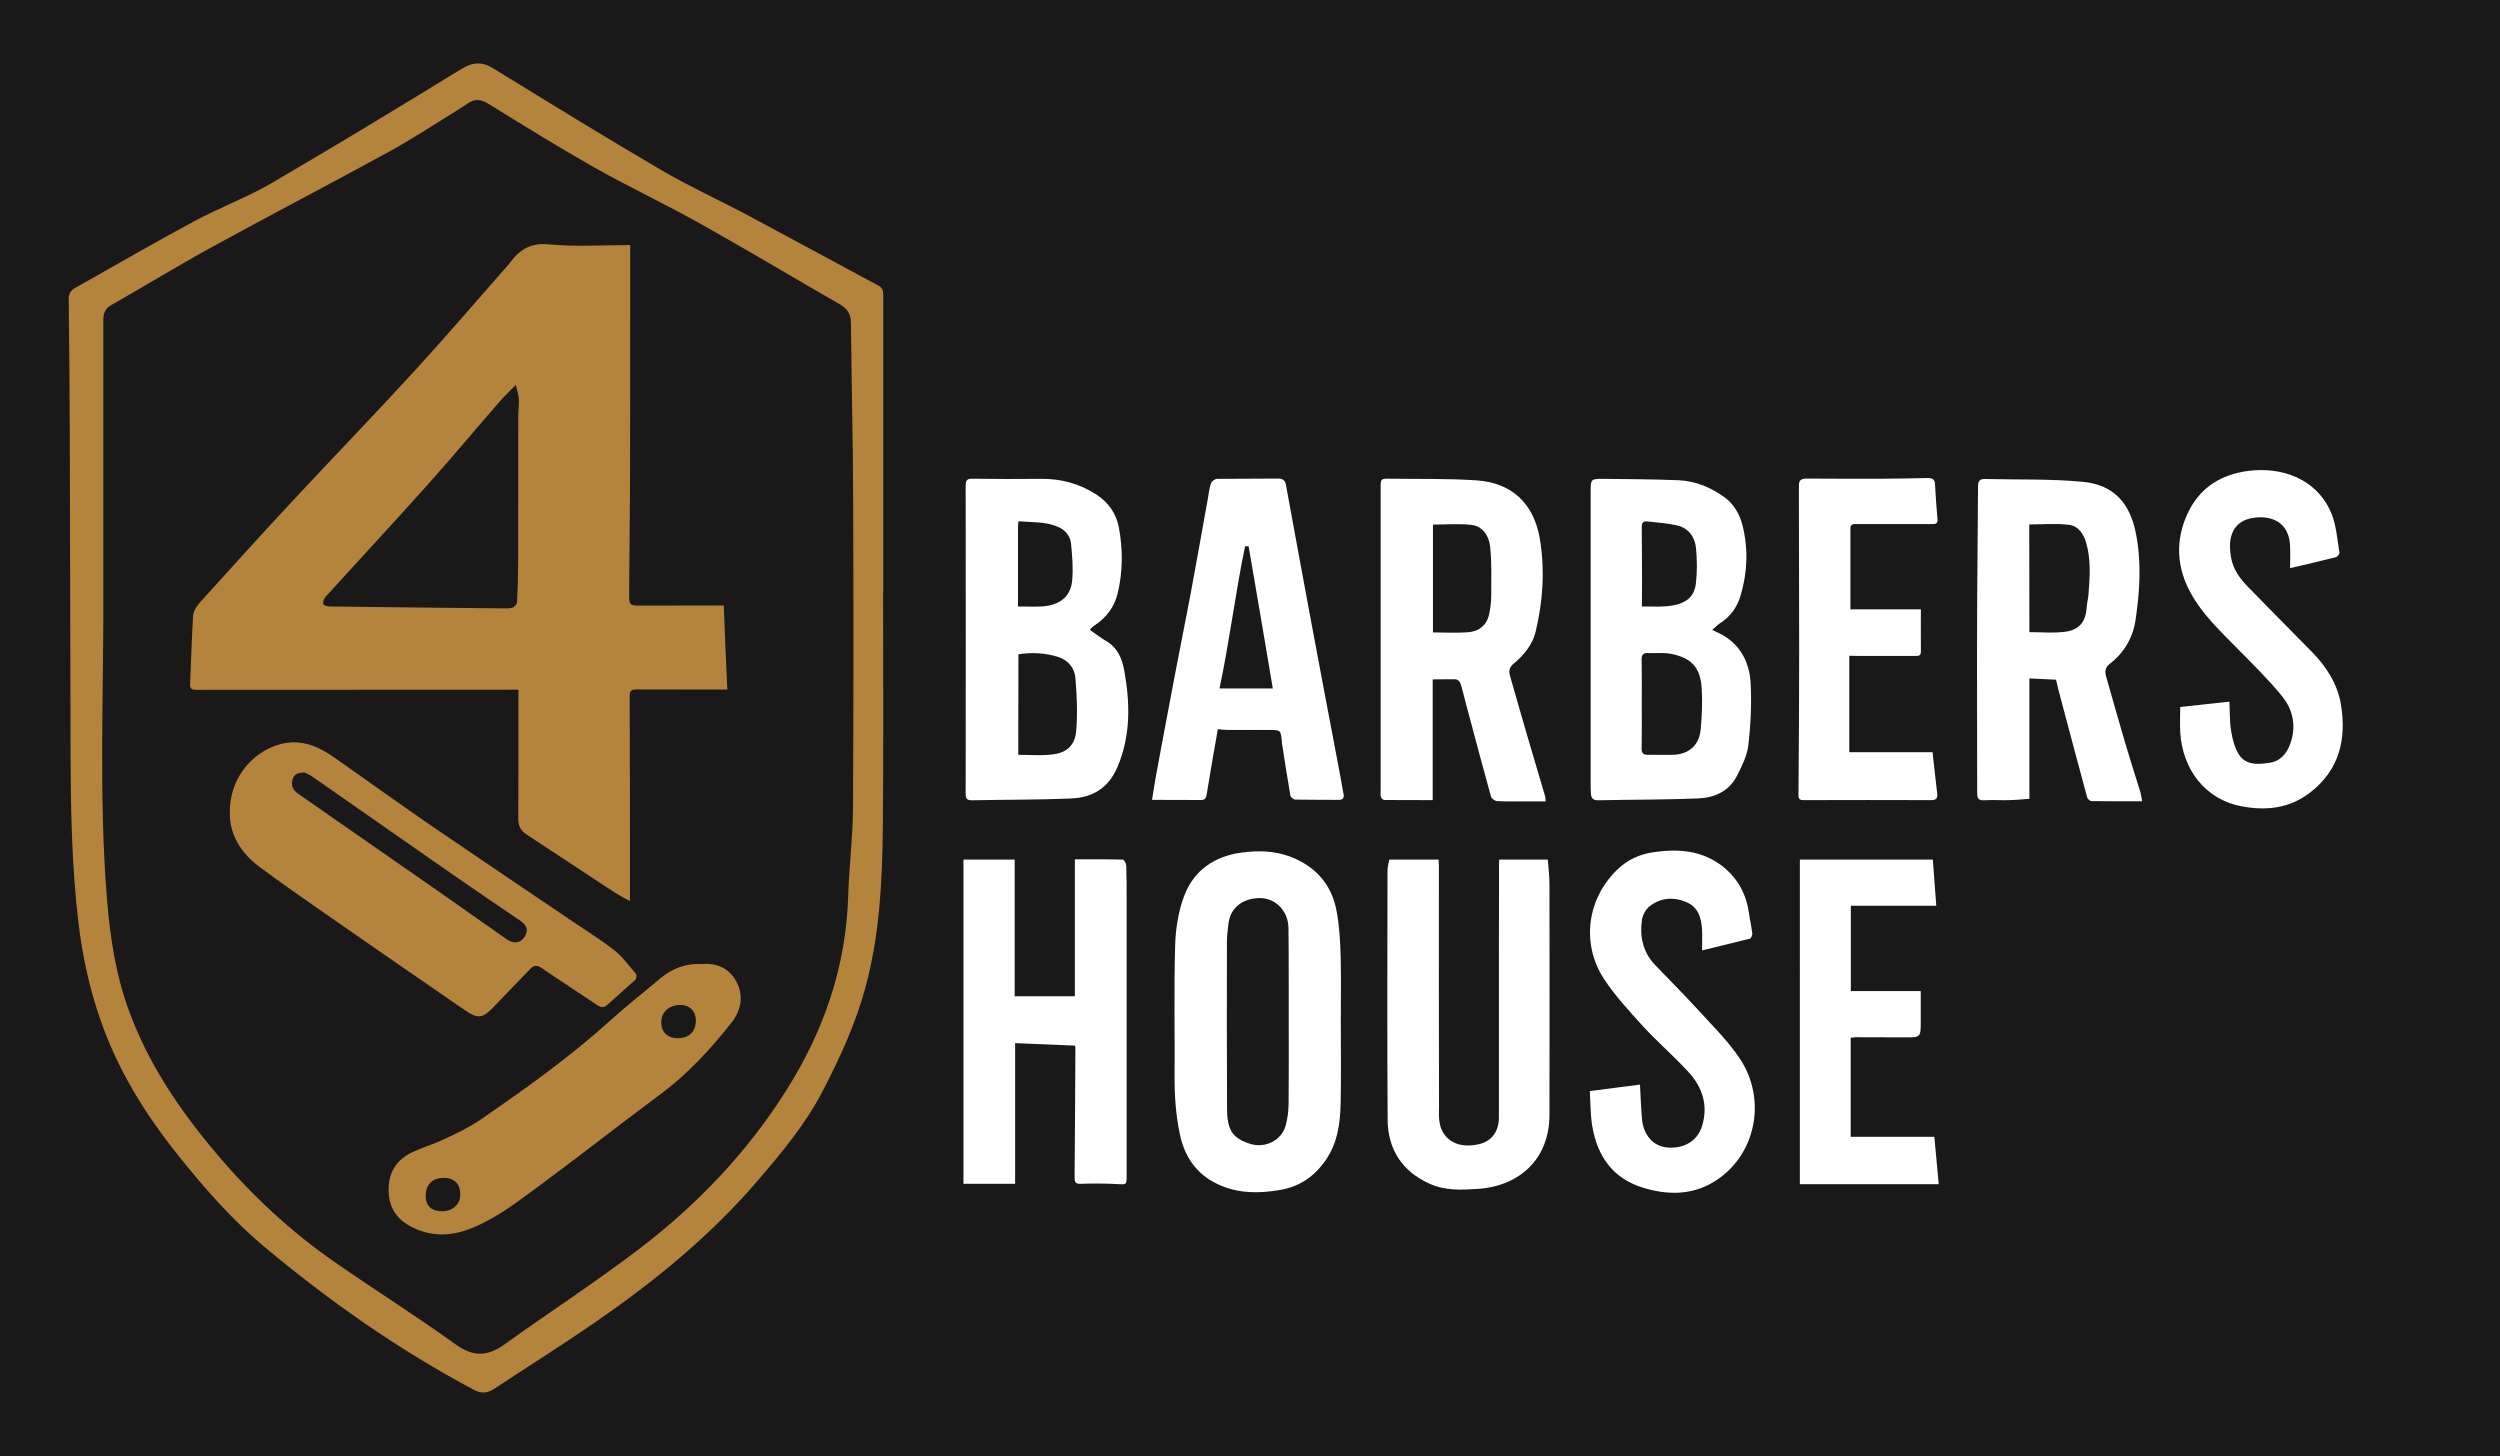 <?xml version="1.0" encoding="utf-8"?>
<!-- Generator: Adobe Illustrator 25.2.3, SVG Export Plug-In . SVG Version: 6.00 Build 0)  -->
<svg version="1.1" id="Layer_1" xmlns="http://www.w3.org/2000/svg" xmlns:xlink="http://www.w3.org/1999/xlink" x="0px" y="0px"
	 viewBox="0 0 1820 1060" style="enable-background:new 0 0 1820 1060;" xml:space="preserve">
<style type="text/css">
	.st0{fill:#191919;}
	.st1{fill:#FFFFFF;}
	.st2{fill:#B4843C;}
</style>
<rect class="st0" width="1820" height="1060"/>
<path class="st1" d="M793.5,458.6c4.2,2.9,7.9,5.8,12,8.2c8.3,4.8,11.5,13.2,13,21.5c4.2,23.6,4.8,47.1-5,70.1
	c-6.6,15.5-18.2,22.2-33.7,22.9c-23.9,1-47.9,0.8-71.9,1.3c-3.7,0.1-4.9-0.9-4.9-4.7c0.1-74.8,0.1-149.6,0-224.4
	c0-3.9,1.1-5.1,5.1-5c16.5,0.2,33,0.3,49.5,0.1c14.8-0.2,28.4,3.5,40.7,11.5c8.6,5.6,14.3,13.8,16.2,23.7c3,15.9,3,32.1-0.8,48
	c-2.3,9.9-8.2,17.8-16.7,23.4c-1,0.6-1.9,1.4-2.7,2.2C794,457.6,793.8,458.1,793.5,458.6z M741.3,549.5c8.4,0,16.4,0.7,24.3-0.2
	c10.9-1.1,17-6.5,17.9-17.5c1-12.7,0.5-25.6-0.6-38.3c-0.6-7.2-5.3-13-12.7-15.3c-9.3-2.9-18.9-3.4-28.8-1.9
	C741.3,500.5,741.3,524.6,741.3,549.5z M741.1,441.5c6.7,0,12.7,0.4,18.6-0.1c12.1-1.1,19.6-7.2,20.8-18.4c0.9-9,0.1-18.2-0.8-27.3
	c-0.6-5.6-4.2-10-9.8-12.3c-9.1-3.8-18.7-3.1-28.5-3.9c-0.1,1.8-0.3,2.9-0.3,4.1C741.1,402.7,741.1,421.8,741.1,441.5z
	 M1246.5,458.6c3.6,1.8,6.5,2.9,9.1,4.6c12.8,8.1,18.3,20.8,18.9,35c0.7,14.7,0,29.6-1.7,44.3c-0.9,7.7-4.7,15.2-8.3,22.3
	c-5.9,11.6-16.8,16.1-29,16.5c-23.9,0.9-47.9,0.8-71.9,1.3c-3.7,0.1-5.2-1.5-5.4-4.8c-0.2-2.5-0.2-5-0.2-7.5c0-70.7,0-141.3,0-212
	c0-9.7,0-9.8,10-9.7c18,0.2,36,0.3,53.9,1c12.5,0.5,23.8,5.3,33.7,12.5c6.6,4.8,10.9,12.3,12.9,20.2c4.3,16.9,3.7,34-1.2,50.8
	c-2.5,8.7-7.5,15.9-15.4,20.8C1250.2,455.1,1248.7,456.7,1246.5,458.6z M1195.2,512.3c0,10.8,0.1,21.7-0.1,32.5
	c-0.1,3.6,1.4,4.8,4.6,4.7c6.2-0.1,12.3,0.2,18.5,0c11.5-0.5,18.8-7,19.9-18.5c0.9-9.6,1.3-19.3,0.8-28.9c-0.8-15.9-7-23-22.4-26.1
	c-5.5-1.1-11.3-0.3-16.9-0.6c-3.6-0.1-4.5,1.5-4.5,4.9C1195.3,491,1195.2,501.7,1195.2,512.3z M1195.3,441.5
	c6.2,0,11.7,0.3,17.2-0.1c13.7-1,20.8-5.9,22.1-16.5c1-8.5,0.9-17.3,0.1-25.9c-0.8-8.2-5.5-14.6-13.8-16.5c-7-1.6-14.4-2.1-21.6-2.9
	c-3.4-0.4-4.2,1.5-4.1,4.6c0.2,13.3,0.1,26.6,0.2,40C1195.3,429.8,1195.3,435.4,1195.3,441.5z M1043,494.6c0,28.8,0,58.1,0,87.9
	c-12.1,0-23.7,0-35.3-0.1c-0.9,0-2.1-1.3-2.4-2.3c-0.4-1.2-0.2-2.6-0.2-4c0-73.5,0-147,0-220.5c0-7.1,0-7.2,6.9-7.1
	c21,0.3,42-0.2,62.9,1.2c25.6,1.7,41.7,16.7,46.1,42.5c3.8,22.8,2.3,45.4-3.1,67.8c-2.4,9.6-8.5,16.9-15.9,23.1
	c-3,2.5-3.8,5-2.8,8.6c4.4,15.2,8.6,30.3,13.1,45.5c4.2,14.3,8.5,28.6,12.7,43c0.2,0.8,0.1,1.6,0.2,3.2c-4.5,0-8.7,0-13,0
	c-7.5,0-15,0.2-22.4-0.2c-1.6-0.1-4-1.9-4.4-3.4c-6.4-23.2-12.6-46.5-18.8-69.8c-1.1-4.2-2-8.4-3.4-12.5c-0.4-1.3-2.2-2.9-3.4-3
	C1054.4,494.4,1049.1,494.6,1043,494.6z M1043.2,460.4c8.8,0,17.1,0.5,25.4-0.1c8-0.6,13.8-5,15.5-13.2c0.9-4.4,1.5-8.9,1.5-13.3
	c0-12,0.5-24-0.8-35.9c-0.8-7.6-5.2-14.9-13.8-15.8c-9.1-1-18.5-0.2-27.8-0.2C1043.2,408.2,1043.2,434.1,1043.2,460.4z
	 M1496.8,494.8c-6.8-0.3-13-0.6-19.4-0.9c0,28.8,0,57.8,0,87.6c-5.2,0.4-10,0.9-14.9,1c-6,0.2-12-0.3-18,0.1
	c-4.7,0.3-5.1-2.1-5.1-5.7c0-21.8,0-43.7-0.1-65.5c0-25.5-0.1-51,0.1-76.5c0.1-26.8,0.5-53.6,0.6-80.5c0-3.6,0.7-5.8,4.8-5.7
	c24,0.6,48-0.2,71.8,2.1c22.6,2.2,34.1,16,38.3,37.3c4.2,20.9,2.9,42.1-0.2,63.1c-1.9,12.9-8.2,23.9-18.7,32
	c-3.5,2.7-3.8,5.7-2.7,9.5c4.6,15.9,9,31.9,13.7,47.7c3.5,11.9,7.3,23.7,11,35.6c0.7,2.2,0.9,4.4,1.5,7.3c-12.8,0-24.9,0.1-37-0.1
	c-1.1,0-2.8-1.7-3.1-2.9c-6.5-24-12.9-48.1-19.3-72.2C1498.9,503.9,1497.9,499.4,1496.8,494.8z M1477.4,460.2
	c8.7,0,17.2,0.8,25.5-0.2c11.1-1.4,15.6-7.3,16.3-18.6c0.2-2.8,1-5.6,1.2-8.4c1-12.6,1.9-25.3-1.6-37.7c-1.8-6.4-5.7-12.4-12.4-13.2
	c-9.6-1.2-19.4-0.3-29.1-0.3C1477.4,408.3,1477.4,434.2,1477.4,460.2z M976.1,743.8c0,19.7,0.3,39.3-0.1,59
	c-0.3,14.7-2.1,29-10.9,41.8c-8.3,12-19.1,19.3-33.3,21.7c-14.1,2.4-28.3,2.7-41.8-2.7c-17.2-6.8-27.3-19.7-31.1-38
	c-2.9-14-3.9-27.9-3.8-42.1c0.2-31.7-0.5-63.3,0.4-95c0.3-12.1,2.3-24.8,6.5-36.1c7.1-18.9,22.2-29.2,42.4-31.8
	c11.7-1.5,23.4-1.2,34.5,2.9c18.5,6.9,30.5,20.1,34.1,39.6c2.1,11,2.7,22.4,3,33.6C976.4,712.5,976.1,728.1,976.1,743.8L976.1,743.8
	z M938.2,742.6L938.2,742.6c-0.1-22.3,0.1-44.6-0.2-67c-0.1-12.1-9.1-21.8-20.8-21.8c-10.6,0-21.2,5.4-22.9,18.6
	c-0.6,4.6-1.1,9.3-1.1,13.9c-0.1,40.3-0.1,80.6,0.1,120.9c0.1,15.9,4.2,21.6,17.1,25.6c10.9,3.3,22.7-2.7,25.6-13.5
	c1.3-4.9,2-10.1,2.1-15.2C938.3,783.6,938.2,763.1,938.2,742.6z M782.9,762.5c-0.2,31.6-0.3,63.3-0.6,94.9c0,3.4,0.9,4.6,4.6,4.4
	c8.6-0.3,17.3-0.3,26,0.2c7.3,0.4,7.3,0.7,7.3-6.6c0-67,0-133.9,0-200.9c0-8.2,0-16.3-0.3-24.5c-0.1-1.5-1.6-4.2-2.6-4.2
	c-11.4-0.3-22.9-0.2-34.8-0.2c0,33.7,0,66.7,0,99.7c-14.7,0-29,0-43.8,0c0-33.4,0-66.4,0-99.5c-12.8,0-25,0-37.3,0
	c0,79,0,157.7,0,236c12.7,0,24.9,0,37.6,0c0-34.5,0-68.2,0-102.4c14.9,0.6,29.2,1.2,43.5,1.8C782.7,761.9,782.9,762.2,782.9,762.5z
	 M1091.3,628.6c0,22.8-0.1,45.7-0.1,68.5c0,38.8,0,77.7,0,116.5c0,9.7-5,17.1-14.2,19.3c-9.9,2.4-19.9,0.9-25.7-7.3
	c-4.5-6.4-3.7-13.7-3.7-20.8c-0.2-58.3-0.1-116.7-0.1-175c0-1.3-0.1-2.5-0.2-4c-12.1,0-23.8,0-35.9,0c-0.5,2.8-1.3,5.4-1.3,8
	c-0.1,60.5-0.3,121,0.1,181.5c0.2,21.5,10.5,37.3,30.4,46.4c11.4,5.2,23.4,4.6,35.3,3.8c30.4-2,52-21.8,52.1-53.7
	c0.1-56.2,0.1-112.3,0-168.5c0-5.8-0.8-11.5-1.2-17.5c-11.9,0-23.3,0-35.4,0C1091.4,627,1091.3,627.8,1091.3,628.6z M886.6,530.9
	c-1.1,6.3-2.3,12.7-3.4,19.2c-1.6,9.3-3.2,18.7-4.7,28c-0.4,2.5-1,4.4-4.3,4.3c-11.5-0.1-22.9-0.1-35.5-0.1c1-6.4,1.9-12.4,3-18.3
	c4.5-24.2,9-48.4,13.6-72.5c3.7-19.6,7.7-39.1,11.4-58.7c4.3-23.2,8.4-46.4,12.6-69.7c0.7-3.8,1-7.6,2.3-11.2
	c0.5-1.5,2.8-3.3,4.4-3.3c14.8-0.2,29.7,0,44.5-0.2c3.7,0,5.1,1.5,5.7,4.7c6.2,33.8,12.4,67.7,18.7,101.5
	c6.5,34.9,13.2,69.9,19.8,104.8c1.2,6.2,2.2,12.4,3.4,18.6c0.6,3.1-0.6,4.3-3.6,4.3c-10.5-0.1-21,0-31.5-0.2c-1.3,0-3.4-1.7-3.6-2.9
	c-2.2-12.6-4.1-25.3-6.1-37.9c-0.1-0.7,0-1.3-0.1-2c-0.9-7.7-0.9-7.8-8.7-7.9c-9.5-0.1-18.9,0-28.4,0
	C893.3,531.5,890.7,531.2,886.6,530.9z M909,397.7c-0.9,0-1.8,0-2.6,0c-7.1,34.3-11.3,69.2-18.6,103.5c12.9,0,25.9,0,38.8,0
	C920.8,466.5,914.9,432.1,909,397.7z M1273.8,683.4c0.9-0.2,2-2.5,1.9-3.7c-0.6-5.1-1.8-10.1-2.5-15.2c-1.9-13.4-7.9-24.6-18.4-33.2
	c-15.3-12.4-33.1-13.6-51.6-10.8c-9.5,1.4-18.3,5.4-25.3,12.1c-22.5,21.2-27.1,54.4-10.1,80.2c8.1,12.3,18.3,23.3,28.2,34.2
	c10.6,11.5,22.5,21.8,33.1,33.3c10.1,11,14.6,24,10.1,39.1c-3,10.1-11.2,16-22.7,16.1c-9.7,0.1-16.9-5.1-20-14.9
	c-0.9-2.8-1.2-5.9-1.4-8.8c-0.5-7.3-0.8-14.5-1.2-22.2c-12.3,1.6-23.9,3.1-36.5,4.7c0.5,8.5,0.4,17,1.7,25.2
	c3.7,22.2,15,38.6,37.5,45.3c17.3,5.2,34.7,5.4,50.7-4.2c30.9-18.5,39.6-59.9,19-90.4c-8.9-13.1-20.5-24.4-31.2-36.2
	c-9.9-10.8-20.3-21.1-30.4-31.7c-8.6-9.1-11.1-20.4-9.4-32.4c0.5-3.6,2.7-7.9,5.6-10.1c8.1-6.4,17.6-7,26.9-3
	c8.6,3.6,10.8,11.6,11.3,20.1c0.2,4.8,0,9.6,0,15C1251,688.9,1262.4,686.3,1273.8,683.4z M1700.6,405.6c1.1-0.3,2.6-2.3,2.5-3.3
	c-1.6-9.3-2.1-19-5.5-27.7c-8.7-22.6-31.1-34-56.5-32.2c-22.2,1.6-39.6,11.6-48.8,32c-8.7,19.1-7.8,38.9,2.7,57.6
	c8.6,15.5,21.4,27.5,33.7,40c11.2,11.4,22.7,22.6,32.7,34.9c8.1,10,10.5,22.2,5.8,34.9c-2.6,7-7.3,12.4-14.8,13.5
	c-8.3,1.2-17.7,2.2-22.9-6.7c-2.9-5-4.4-11-5.3-16.8c-1.1-6.8-0.8-13.8-1.2-21c-12.4,1.4-23.8,2.6-35.8,3.9c0,6.2-0.3,12.2,0,18.2
	c1.5,26.9,18,48.9,44.2,54c18.1,3.5,35.3,1.8,50.6-10.1c21.3-16.6,26.3-39,22.2-64c-2.5-14.9-10.6-27.5-21.2-38.3
	c-15.5-15.8-31.2-31.5-46.6-47.4c-5.6-5.8-10.4-12.2-12-20.3c-3.3-16.3,1.6-27.9,16.5-29.9c12.5-1.7,25.7,2.9,26.3,20.9
	c0.2,5.1,0,10.2,0,15.8C1678.8,410.9,1689.7,408.4,1700.6,405.6z M1310.3,862.1c33.7,0,67.1,0,101.1,0c-1.1-11.8-2.1-22.9-3.2-34.5
	c-20.6,0-40.8,0-60.9,0c0-24.4,0-48.1,0-72.1c1.6-0.2,2.9-0.4,4.2-0.4c11.7,0,23.3,0,35,0.1c11.8,0.1,11.8,0.1,11.8-11.9
	c0-7.1,0-14.2,0-21.8c-17.4,0-34.2,0-50.9,0c0-20.9,0-41.3,0-62.1c20.6,0,40.9,0,62.2,0c-0.9-11.4-1.7-22.4-2.5-33.6
	c-32.5,0-64.4,0-96.8,0C1310.3,704.6,1310.3,783,1310.3,862.1z M1352.4,477.5c13.8,0,27.7,0,41.5,0c2.1,0,4.5,0.4,4.5-3
	c-0.1-10.1,0-20.2,0-30.9c-17.2,0-34.1,0-51.3,0c0-20,0-39.5,0-58.9c0-2.9,1.6-3.2,3.9-3.2c7.2,0,14.3,0,21.5,0
	c11.2,0,22.3,0,33.5,0c2.4,0,4.8,0.3,4.5-3.5c-0.7-8.5-1.4-16.9-1.8-25.4c-0.2-3.7-1.9-4.7-5.4-4.6c-10.7,0.3-21.3,0.4-32,0.5
	c-18.7,0.1-37.3,0-56-0.1c-3.6,0-5.7,0.8-5.7,4.9c0.1,40.7,0.2,81.3,0.2,122c0,34.5-0.2,69-0.5,103.5c0,3,1,3.7,3.7,3.7
	c31-0.1,62-0.1,93,0c3.6,0,4.7-1.4,4.3-4.8c-1.2-9.9-2.2-19.7-3.4-30.1c-20.5,0-40.5,0-60.6,0c0-23.5,0-46.5,0-70.2
	C1348.7,477.5,1350.6,477.5,1352.4,477.5z"/>
<path class="st2" d="M643,431.5c0-72.3,0-144.6,0-217c0-2.9-0.6-5-3.4-6.5c-31.7-17-63.2-34.2-94.9-51.1
	c-20.8-11.1-42.4-20.9-62.8-32.8C440.7,100,400,74.9,359.3,49.9c-8.6-5.3-15.2-4.7-23.7,0.5c-45.8,28.1-91.8,56-138.2,83.1
	c-18,10.4-37.9,17.8-56.3,27.7c-29,15.6-57.5,32.2-86.2,48.3c-3.7,2.1-5,4.6-4.9,8.8c0.4,31.8,0.7,63.6,0.8,95.5
	c0.3,80.3,0.3,160.6,0.6,240.9c0.2,39.3,1.1,78.6,5.8,117.7c4.6,37.9,14.6,74,32.3,108c11.5,22.1,25.5,42.4,41.1,61.8
	c18.9,23.6,38.8,46.2,62,65.6c47.4,39.6,97.7,74.9,152.4,104c5.5,2.9,9.8,2.5,14.7-0.7c24.2-16,48.7-31.3,72.6-47.8
	c43.8-30.1,84.8-63.5,119.5-104c17.5-20.4,34.6-40.9,47.1-65c12.7-24.4,24.1-49.3,31.3-76c10.2-38,12.1-76.9,12.5-115.9
	c0.6-57,0.2-114,0.2-171C642.9,431.5,642.9,431.5,643,431.5z M75.2,424.5c0-63.7,0-127.3,0-191c0-4.8,0.9-8.6,5.6-11.3
	c24.6-14,48.8-28.8,73.6-42.4c42.7-23.4,86-45.9,128.7-69.3c17.1-9.3,33.3-20.1,49.9-30.3c2.6-1.6,5-3.2,7.5-4.9
	c5-3.4,9.5-3.2,14.8,0.1c25.5,15.7,51,31.6,77,46.3c25.5,14.4,52.1,26.9,77.6,41.2c34.1,19.1,67.7,39.2,101.6,58.7
	c5.2,3,7.9,6.9,8,13.2c0.4,43,1.5,85.9,1.6,128.9c0.3,74.5,0.3,149-0.1,223.5c-0.1,21.6-2.8,43.2-3.5,64.8
	c-1.5,51.5-17.6,98.2-44.9,141.5c-28.5,45.3-64.9,83.4-107.1,115.6c-31.9,24.3-65.6,46.2-98.2,69.6c-12.3,8.8-22.7,9.3-35.6,0
	c-28.8-20.7-58.8-39.6-87.9-59.8c-32.3-22.4-60.9-49.1-86.3-79.2C130.7,808,107.6,774,93.4,734.5c-9.3-25.8-13.2-52.3-15.5-79.6
	C71.7,578.1,75.7,501.2,75.2,424.5z M526.9,440.8c-2.1,0-3.4,0-4.7,0c-18.3,0-36.7,0.1-55,0.1c-9.2,0-9.2-0.1-9.2-9.1
	c0.2-29.5,0.6-59,0.7-88.5c0.1-48.8,0.1-97.7,0.1-146.5c0-6,0-11.9,0-18.4c-20.1,0-39.9,1.4-59.4-0.5c-13-1.2-20.8,3.6-27.8,12.9
	c-0.3,0.4-0.6,0.8-0.9,1.2c-22.9,26-45.4,52.4-68.8,77.9c-29.4,32.1-59.6,63.3-89.2,95.1c-22.6,24.3-44.8,48.8-67,73.4
	c-2.4,2.7-4.9,6.4-5.1,9.8c-1.1,16.4-1.4,32.9-2.2,49.4c-0.2,3.9,1.2,4.6,4.8,4.6c75.7-0.1,151.3-0.1,227-0.1c2.3,0,4.5,0,7.2,0
	c0,2.3,0,3.9,0,5.6c0,29.5,0.1,59-0.1,88.5c0,5.3,1.9,8.6,6.2,11.4c21.3,13.9,42.5,28.1,63.8,42c3.5,2.3,7.2,4.1,11.3,6.4
	c0-3.2,0-5.4,0-7.5c0-47.2,0-94.3-0.2-141.5c0-4.1,1.1-5.1,5-5.1c19,0.1,38,0.1,57,0.1c2.8,0,5.6,0,9.1,0
	C528.5,481.4,527.7,461.3,526.9,440.8z M377.2,409.6c0,9.7-0.3,19.3-0.8,29c-0.1,1.3-1.8,3.1-3.2,3.7c-1.7,0.7-3.9,0.6-5.9,0.6
	c-42.5-0.4-84.9-0.8-127.4-1.4c-1.6,0-4.5-0.9-4.6-1.8c-0.3-1.6,0.5-3.9,1.7-5.2c24.5-27,49.3-53.7,73.6-80.8
	c18.1-20.2,35.5-41.1,53.3-61.5c3.6-4.2,7.8-8,11.6-12c0.8,3.4,1.9,6.7,2.2,10.1c0.3,4-0.4,8-0.4,12
	C377.2,338,377.3,373.8,377.2,409.6z M375.4,280C375.4,280.1,375.4,280.1,375.4,280c-1.8,0.6-4,0.8-5.1,2
	C371.4,280.8,373.7,280.7,375.4,280z M463,709c-4.9-5.8-9.5-12.1-15.3-16.8c-8.9-7.2-18.8-13.2-28.3-19.7
	c-34.5-23.3-69-46.5-103.4-70c-24.3-16.7-48.2-33.9-72.3-50.8c-8.1-5.7-16.8-10.4-26.9-11.2c-22.2-1.7-49.7,18.4-49.5,51.1
	c-0.2,15.8,7.9,29.3,21.5,39.4c15.5,11.5,31.3,22.6,47.2,33.6c34,23.7,68.1,47.2,102.3,70.7c9.8,6.8,13.2,6.1,21.4-2.6
	c8.6-9.1,17.4-17.9,26-27c2.8-3,5.1-3.4,8.6-1c13.3,9.1,26.9,17.9,40.3,26.9c2.9,2,5,2.3,7.8-0.3c6.6-6.1,13.5-11.9,20.1-18
	C463.2,712.7,463.7,709.8,463,709z M369.2,684c-14.6-10.1-29.1-20.5-43.7-30.7c-35.5-24.7-71-49.4-106.5-74.1
	c-3.3-2.3-6.7-4.4-6.4-9.3c0.3-5.1,2.8-7.7,9.2-7.5c1.4,0.7,4,1.8,6.2,3.4c33.9,23.6,67.6,47.2,101.5,70.8
	c16.3,11.3,32.6,22.4,49,33.5c5.1,3.4,6.3,7.1,3.6,11.6C379.5,686.3,374.3,687.5,369.2,684z M536.2,714.8
	c-5.2-9.7-13.9-13.9-25.3-13c-11.2-0.6-21.3,3-30.1,10.4c-12.2,10.3-24.8,20.1-36.7,30.9c-29.5,26.7-61.8,49.6-94.4,72.1
	c-8.2,5.6-17.3,9.9-26.3,14.1c-7.5,3.6-15.6,5.9-23.1,9.4c-11,5.2-17.1,14-17.4,26.4c-0.3,12.5,4.9,21.8,16,27.7
	c13,6.9,26.4,7.5,40.1,2.9c18.7-6.4,34.4-18.3,50-29.8c30.6-22.5,60.4-46,90.9-68.6c20.3-15,37.2-33.2,52.7-52.9
	C539.4,735.6,541.7,725.2,536.2,714.8z M493.5,755.8c-7.6,0-12.2-4.5-12.1-11.9c0.1-7.3,5.9-12.3,14-12.3
	c6.8,0.1,11.2,4.5,11.2,11.3C506.5,751,501.7,755.8,493.5,755.8z M335.1,869.3c0.1,7.3-5.3,12.4-13.1,12.5
	c-7.9,0-12.1-3.9-12.1-11.2c0-8.2,4.8-13,12.9-13.1C330.5,857.4,335,861.7,335.1,869.3z"/>
</svg>
